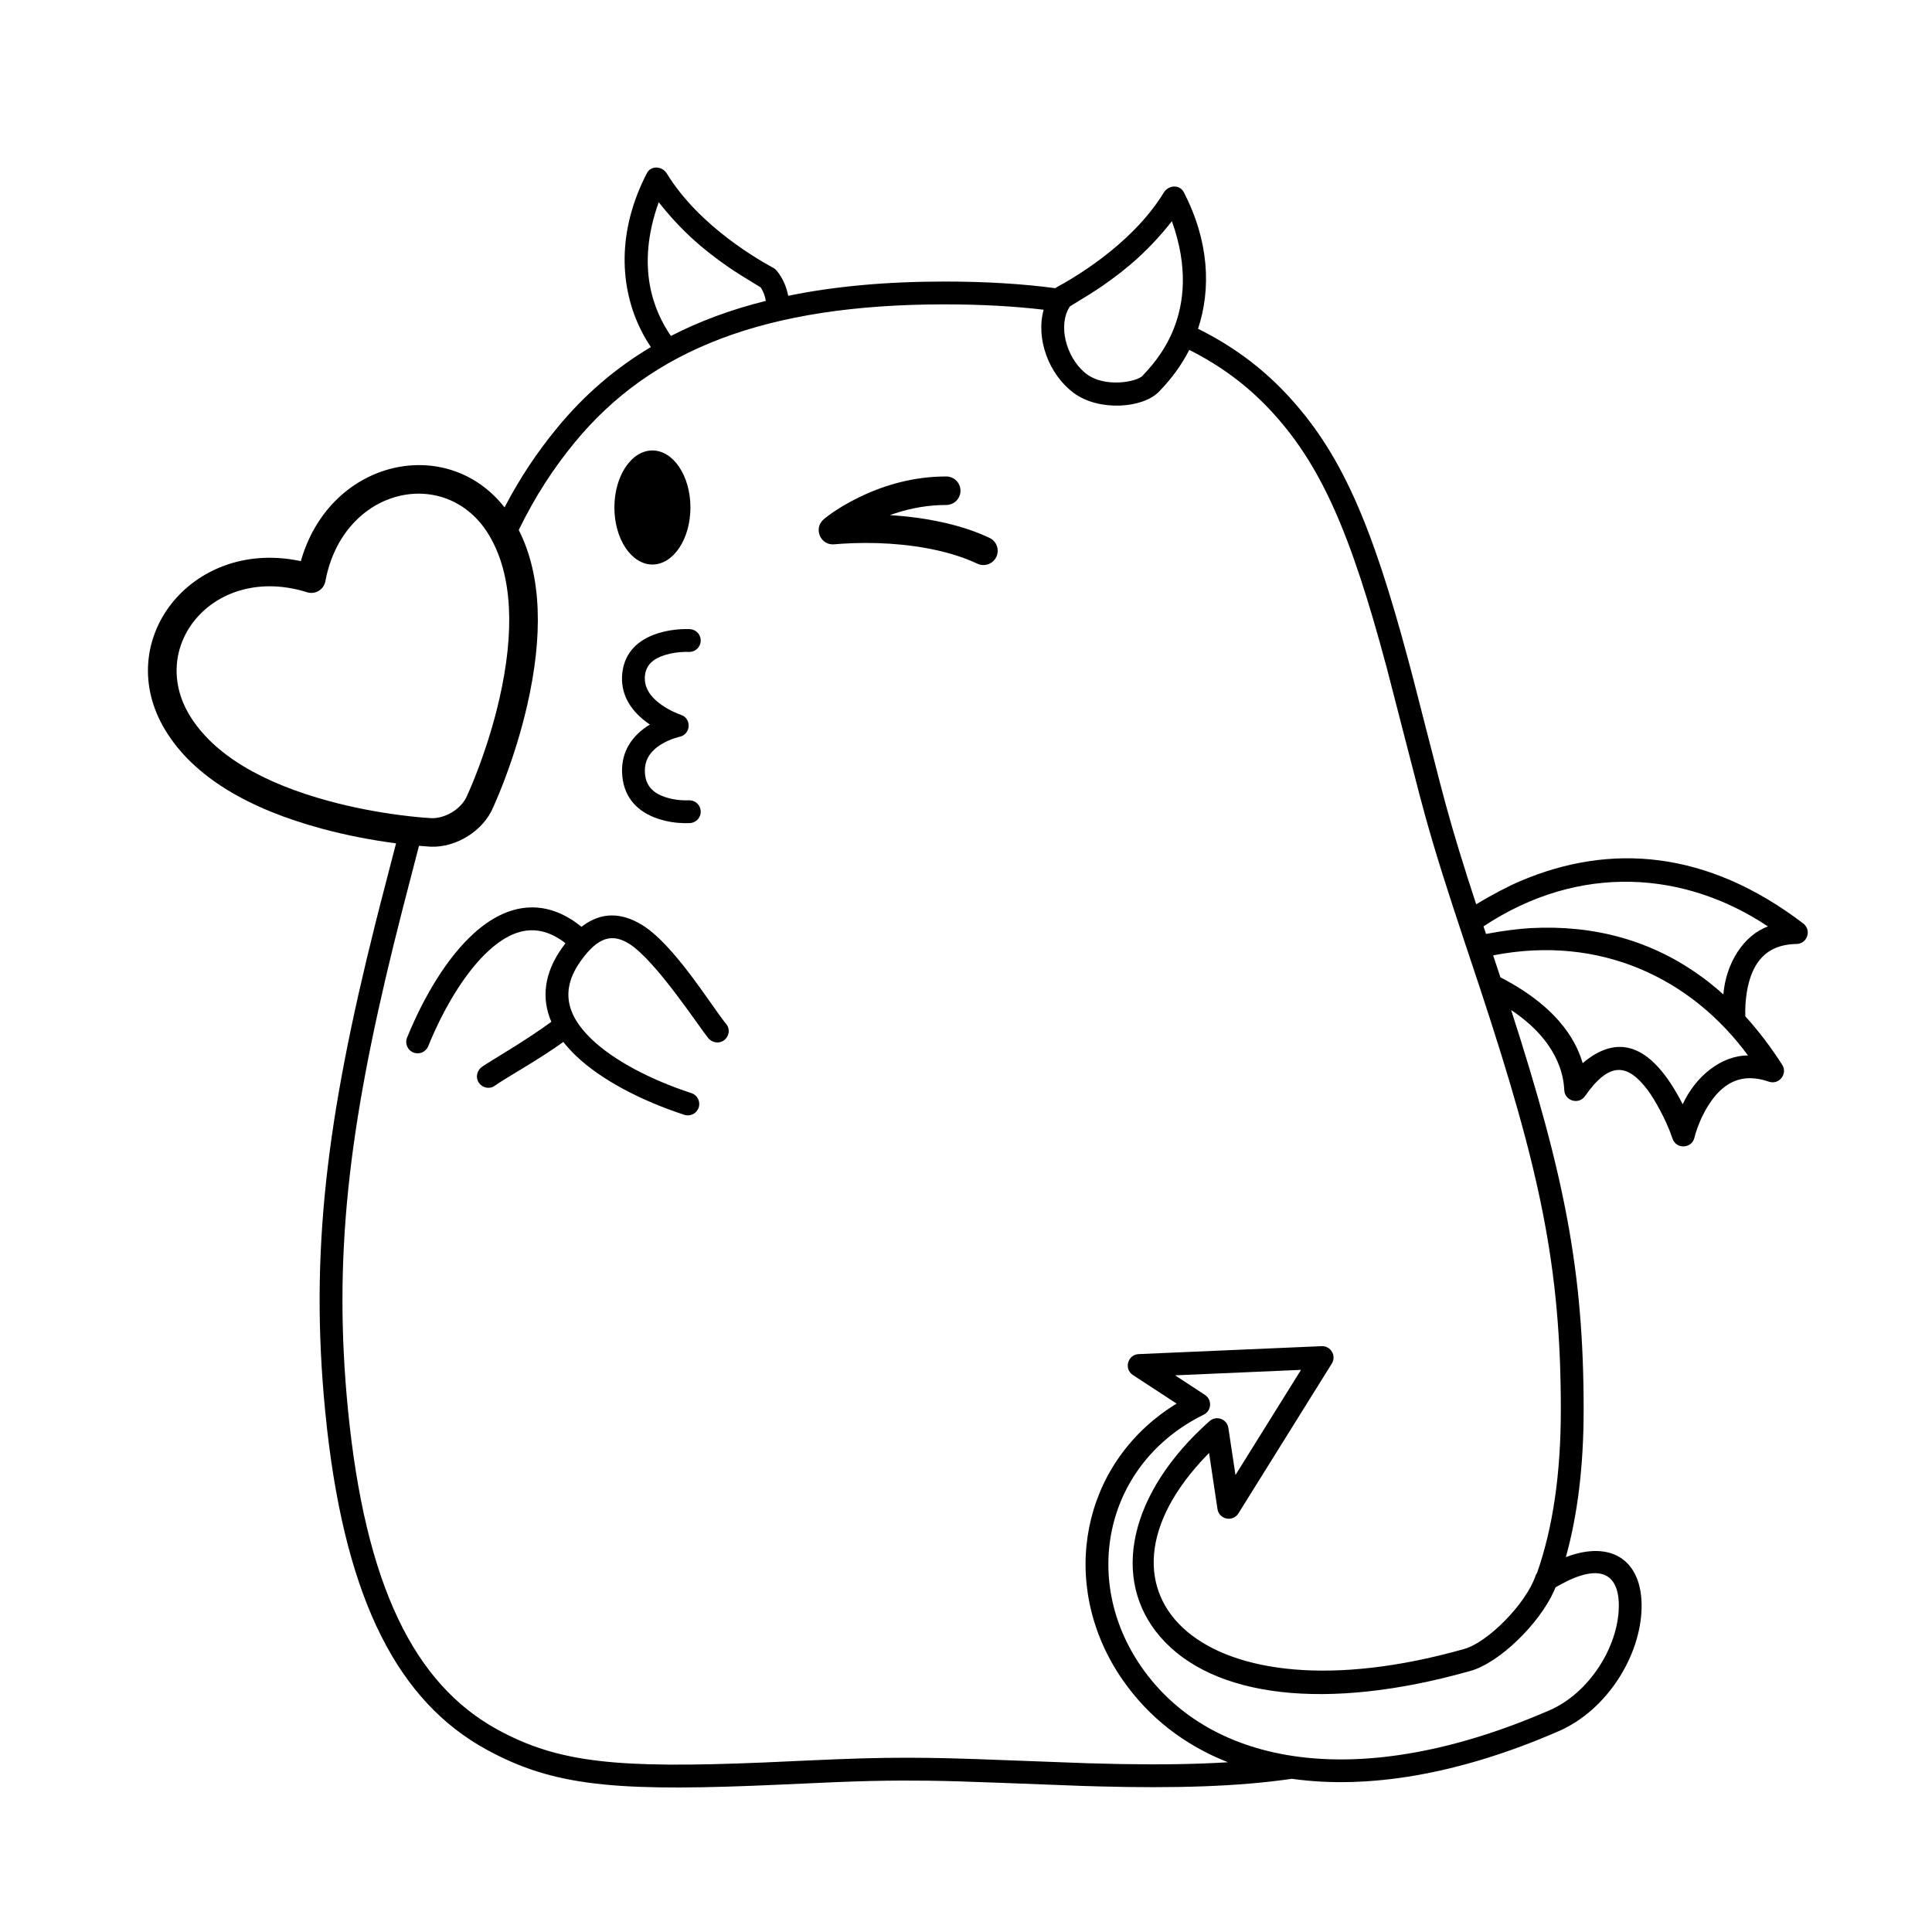 <?xml version="1.0" encoding="UTF-8"?>
<!-- Uploaded to: SVG Repo, www.svgrepo.com, Generator: SVG Repo Mixer Tools -->
<svg fill="#000000" width="800px" height="800px" version="1.1" viewBox="144 144 512 512" xmlns="http://www.w3.org/2000/svg">
 <g>
  <path d="m320.72 189.99c8.77 14.34 25.27 23.387 28.227 25 0.348 0.188 0.652 0.445 0.902 0.75 1.582 1.953 2.566 4.234 3.031 6.652 12.27-2.527 26.043-3.781 41.52-3.781 10.652 0 20.391 0.582 29.301 1.762l0.164-0.141 0.332-0.207c2.957-1.613 19.457-10.664 28.23-25.004 1.215-1.988 4.18-2.219 5.285-0.09 6.731 12.992 7.273 25.66 3.777 36.199 8.98 4.438 16.605 10.078 23.113 16.945 14.727 15.535 22.906 34.594 32.695 71.18l1.348 5.102c0.816 3.133 5.113 19.988 6.977 27.148l1.566 5.883c2.207 8.066 4.613 15.887 8.223 26.895l-0.203-0.633c4.281-2.606 8.617-4.848 11.668-6.148 23.887-10.168 49.516-8.219 75.008 11.234 2.273 1.738 1.082 5.371-1.781 5.426-5.262 0.094-8.676 2.121-10.84 5.769-2.394 4.039-2.883 9.918-2.734 13.41 3.434 3.766 6.695 8.039 9.762 12.824 1.543 2.41-0.82 5.418-3.527 4.488-4.981-1.711-8.883-0.973-12.16 1.715-4.219 3.453-6.867 10.117-7.555 13.098-0.688 2.977-4.84 3.172-5.816 0.27-1.77-5.266-4.945-10.656-6.465-12.699-5.43-7.309-10.258-7.797-16.727 1.441-1.656 2.371-5.375 1.281-5.496-1.605-0.176-4.203-1.93-13.113-14.078-21.207 14.191 44.012 19.215 69.266 19.215 105.95 0 14.832-1.586 27.801-4.715 39.035 12.25-4.664 20.289 1.027 20.074 13.375-0.219 12.766-9.16 27.18-21.965 32.75-26.699 11.621-50.801 15.441-70.707 12.621-14.156 2.062-30.797 2.562-51.164 2.016l-4.172-0.121-21.762-0.824c-8.621-0.332-14.102-0.5-19.207-0.566l-7.039-0.035c-5.594 0.02-10.797 0.145-17.961 0.434l-13.891 0.621c-41.781 1.898-58.863 0.75-76.246-8.203l-2.047-1.086c-23.172-12.715-36.953-39.066-42.164-84.586l-0.543-5.137c-4.086-41.926 0.359-77.473 13.281-129.06 0.43-1.707 0.871-3.449 1.336-5.269l4.168-16.09c-0.031-0.004-0.066-0.008-0.098-0.012-6.398-0.844-13.051-2.109-19.629-3.891-19.156-5.188-33.914-13.582-41.508-26.223-14.074-23.426 6.715-50.383 35.234-44.816l0.777 0.16 0.215-0.758c8.035-26.348 38.609-32.84 53.762-13.488 4.102-7.859 8.617-14.605 13.957-21.098 7.051-8.57 15.246-15.695 24.824-21.398-0.934-1.379-1.758-2.793-2.492-4.234-5.832-11.48-6.547-26.434 1.43-41.836 1.105-2.129 4.07-1.898 5.289 0.094zm73.68 34.668c-47.57 0-77.867 12.004-98.059 36.547-5.742 6.981-10.508 14.328-14.867 23.238 6.227 12.328 6.379 28.324 2.254 46.398-1.516 6.644-3.519 13.113-5.781 19.156-0.594 1.59-1.172 3.062-1.73 4.414l-1.203 2.816-0.289 0.633c-2.535 6.227-9.766 10.805-16.621 10.52l-3.07-0.23-4.383 16.918-2.32 9.242c-12.004 48.82-16.039 82.98-12.141 123.01 4.574 46.887 17.602 72.938 39.598 85.008 16.148 8.855 31.695 10.359 70.496 8.754l11.285-0.512c11.977-0.547 18.797-0.754 26.758-0.754l5.805 0.039c3.547 0.047 7.262 0.141 12.055 0.301l30.074 1.121 8.703 0.215c10.496 0.184 19.918 0.051 28.465-0.477-11.57-4.535-21.023-11.914-27.883-21.777l-0.836-1.238c-16.102-24.469-10.262-55.945 14.355-71.57l0.75-0.461-11.574-7.57c-2.457-1.609-1.406-5.422 1.527-5.551l48.477-2.102c2.43-0.105 3.984 2.555 2.695 4.617l-24.742 39.691-0.305 0.41c-1.629 1.871-4.859 1.043-5.25-1.562l-2.227-14.848-0.617 0.625c-35.125 36.359-1.516 71.074 68.277 51.301 6.219-1.762 16.332-11.965 18.828-19.324 0.102-0.297 0.246-0.574 0.434-0.824 4.172-11.902 6.297-26.211 6.297-43.219 0-37.898-5.477-63.359-21.332-111.46l-3.867-11.621c-5.012-15.031-8.023-24.523-10.684-34.109l-1.566-5.805-8.73-33.82c-9.539-35.629-17.41-53.969-31.238-68.562-5.914-6.238-12.852-11.402-21.051-15.508-2.008 3.945-4.672 7.641-8.055 11.094-4.324 4.414-15.895 5.246-22.555 0.316-6.617-4.898-10.121-14.402-7.973-22.059-7.988-0.949-16.695-1.418-26.184-1.418zm94.379 282.37-33.367 1.449 7.906 5.184c1.961 1.285 1.781 4.207-0.32 5.242-26.027 12.816-32.711 43.559-16.488 66.883 18.363 26.406 57.84 33.34 108.16 11.445 10.555-4.594 18.148-16.84 18.332-27.312v-0.77c-0.148-8.324-5.227-10.91-15.656-5.113l-1.113 0.633-0.391 0.934c-3.965 8.801-14.5 19.039-22.113 21.195-38.477 10.902-68.387 6.949-82.195-8.957-13.352-15.383-8.297-38.273 13-57.227l0.371-0.285c1.793-1.168 4.297-0.121 4.629 2.094l1.879 12.477zm-190.67-117.41 0.523-0.398c4.793-3.465 9.934-3.461 15.398-0.176 8.594 5.172 18.375 21.375 22.461 26.391 1.055 1.293 0.738 3.227-0.594 4.231-1.336 1.008-3.18 0.699-4.234-0.594-2.445-3-13.836-20.426-20.809-24.883-4.594-2.934-8.367-1.902-12.898 4.394-5.359 7.453-4.117 14.152 2.793 20.785 5.945 5.707 15.773 10.82 26.48 14.324 1.586 0.52 2.449 2.231 1.93 3.816-0.52 1.586-2.227 2.449-3.812 1.93-11.492-3.762-22.074-9.27-28.785-15.707-1.223-1.18-2.316-2.383-3.273-3.609-6.871 4.949-14.887 9.289-18.242 11.652-1.363 0.961-3.273 0.512-4.18-0.891-0.91-1.398-0.477-3.219 0.887-4.18 2.148-1.512 11.207-6.672 18.352-11.91-2.699-6.266-1.918-12.98 2.945-19.738 0.27-0.379 0.543-0.742 0.816-1.094l0.676 0.547c-7.059-5.863-13.828-5.094-20.93 1.336-6.106 5.535-11.891 14.98-16.137 25.414-0.629 1.547-2.391 2.293-3.938 1.664-1.547-0.629-2.293-2.394-1.664-3.941 4.559-11.199 10.789-21.371 17.68-27.617 9.082-8.227 19.07-9.438 28.555-1.746zm309.13 34.09c-15.016-20.438-39.164-32.078-67.539-26.527l1.297 3.922c0.211 0.637 0.418 1.27 0.629 1.898 16.844 8.684 20.547 18.578 21.801 22.746 8.785-7.453 17.855-6.07 26.508 10.902 3.469-7.586 10.414-12.965 17.305-12.941zm5.297-34.188c-21.914-14.613-49.836-16.938-75.395-0.023l0.668 2.008c4.481-0.848 8.801-1.383 11.832-1.547 16.598-0.887 32.164 3.137 45.758 13.227 0.816 0.594 1.656 1.246 2.519 1.961 0.941 0.766 1.871 1.559 2.789 2.387 0.688-8.285 5.363-15.684 11.828-18.012zm-382.31-91.477c-0.418 2.227-2.684 3.586-4.848 2.91-24.359-7.641-42.363 13.914-31.18 32.523 6.359 10.586 19.551 18.094 37 22.816 6.231 1.688 12.559 2.891 18.641 3.691 2.129 0.281 4.07 0.492 5.785 0.641l2.07 0.152c3.727 0.418 8.02-1.988 9.77-5.238l0.336-0.707c0.223-0.492 0.512-1.137 0.91-2.074l1.047-2.543c0.359-0.902 0.73-1.855 1.105-2.859 2.148-5.75 4.059-11.902 5.492-18.195 4.019-17.625 3.586-32.793-2.777-43.383-11.18-18.609-38.664-12.832-43.352 12.266zm224.34-95.422c-5.875 7.449-11.699 12.531-18.605 17.273-1.852 1.273-4.66 3.043-8.426 5.305-3.219 4.867-1.094 13.262 3.938 17.543s13.914 2.406 15.312 0.848c2.863-3.18 16.586-16.402 7.781-40.969zm-136-5.035c-6.188 17.273-1.246 28.938 3.234 35.449 7.551-3.898 15.902-6.992 25.152-9.301-0.215-1.301-0.66-2.516-1.355-3.57-3.766-2.262-6.574-4.027-8.426-5.301-6.906-4.746-12.727-9.828-18.605-17.277z"/>
  <path d="m408.04 291.57c-0.887 1.891-3.137 2.703-5.027 1.816-3.07-1.445-6.519-2.59-10.289-3.457-8.438-1.941-17.453-2.34-25.406-1.852l-1.898 0.145c-0.102 0.008-0.191 0.016-0.266 0.023-3.707 0.402-5.695-4.242-2.84-6.644 1.77-1.488 4.891-3.617 9.168-5.723 7.113-3.5 14.945-5.609 23.277-5.609 2.09 0 3.781 1.691 3.781 3.781 0 2.086-1.691 3.777-3.781 3.777-4.715 0-9.277 0.805-13.613 2.234l-1.312 0.461 1.832 0.121c3.398 0.27 6.828 0.715 10.219 1.383l2.535 0.539c4.266 0.98 8.223 2.293 11.809 3.981 1.887 0.887 2.699 3.137 1.812 5.023z"/>
  <path d="m326.59 310.72c-2.398-0.066-5.324 0.199-8.23 1.113-5.223 1.648-8.82 5.039-9.434 10.453-0.605 5.309 1.859 9.617 6.18 12.918l0.832 0.609 0.301 0.199-0.152 0.086c-4.586 2.828-7.394 7.016-7.234 12.543l0.066 1.055c0.547 5.793 4.121 9.48 9.387 11.258 2.496 0.844 5.012 1.172 7.207 1.195l1.355-0.023c1.668-0.105 2.934-1.539 2.828-3.207-0.098-1.5-1.27-2.676-2.715-2.816l-0.602-0.008c-1.766 0.062-4.031-0.156-6.137-0.867-3.191-1.078-5.008-2.953-5.305-6.102-0.328-3.492 1.242-5.984 4.32-7.879 1.062-0.652 2.219-1.176 3.379-1.57l1.211-0.367c0.09-0.02 0.168-0.039 0.23-0.051 3.051-0.621 3.285-4.891 0.32-5.84l-0.586-0.215c-0.254-0.102-0.562-0.23-0.918-0.387-1.199-0.535-2.394-1.191-3.496-1.961-3.191-2.231-4.816-4.824-4.469-7.887 0.309-2.695 2.086-4.375 5.246-5.367 1.793-0.566 3.695-0.805 5.309-0.84l1.031 0.004 0.492-0.012c1.445-0.156 2.606-1.344 2.688-2.844 0.082-1.5-0.945-2.805-2.367-3.113l-0.543-0.07z"/>
  <path d="m326.97 278.49c0 8.348-4.512 15.113-10.078 15.113-5.566 0-10.074-6.766-10.074-15.113 0-8.348 4.508-15.113 10.074-15.113 5.566 0 10.078 6.766 10.078 15.113"/>
 </g>
</svg>